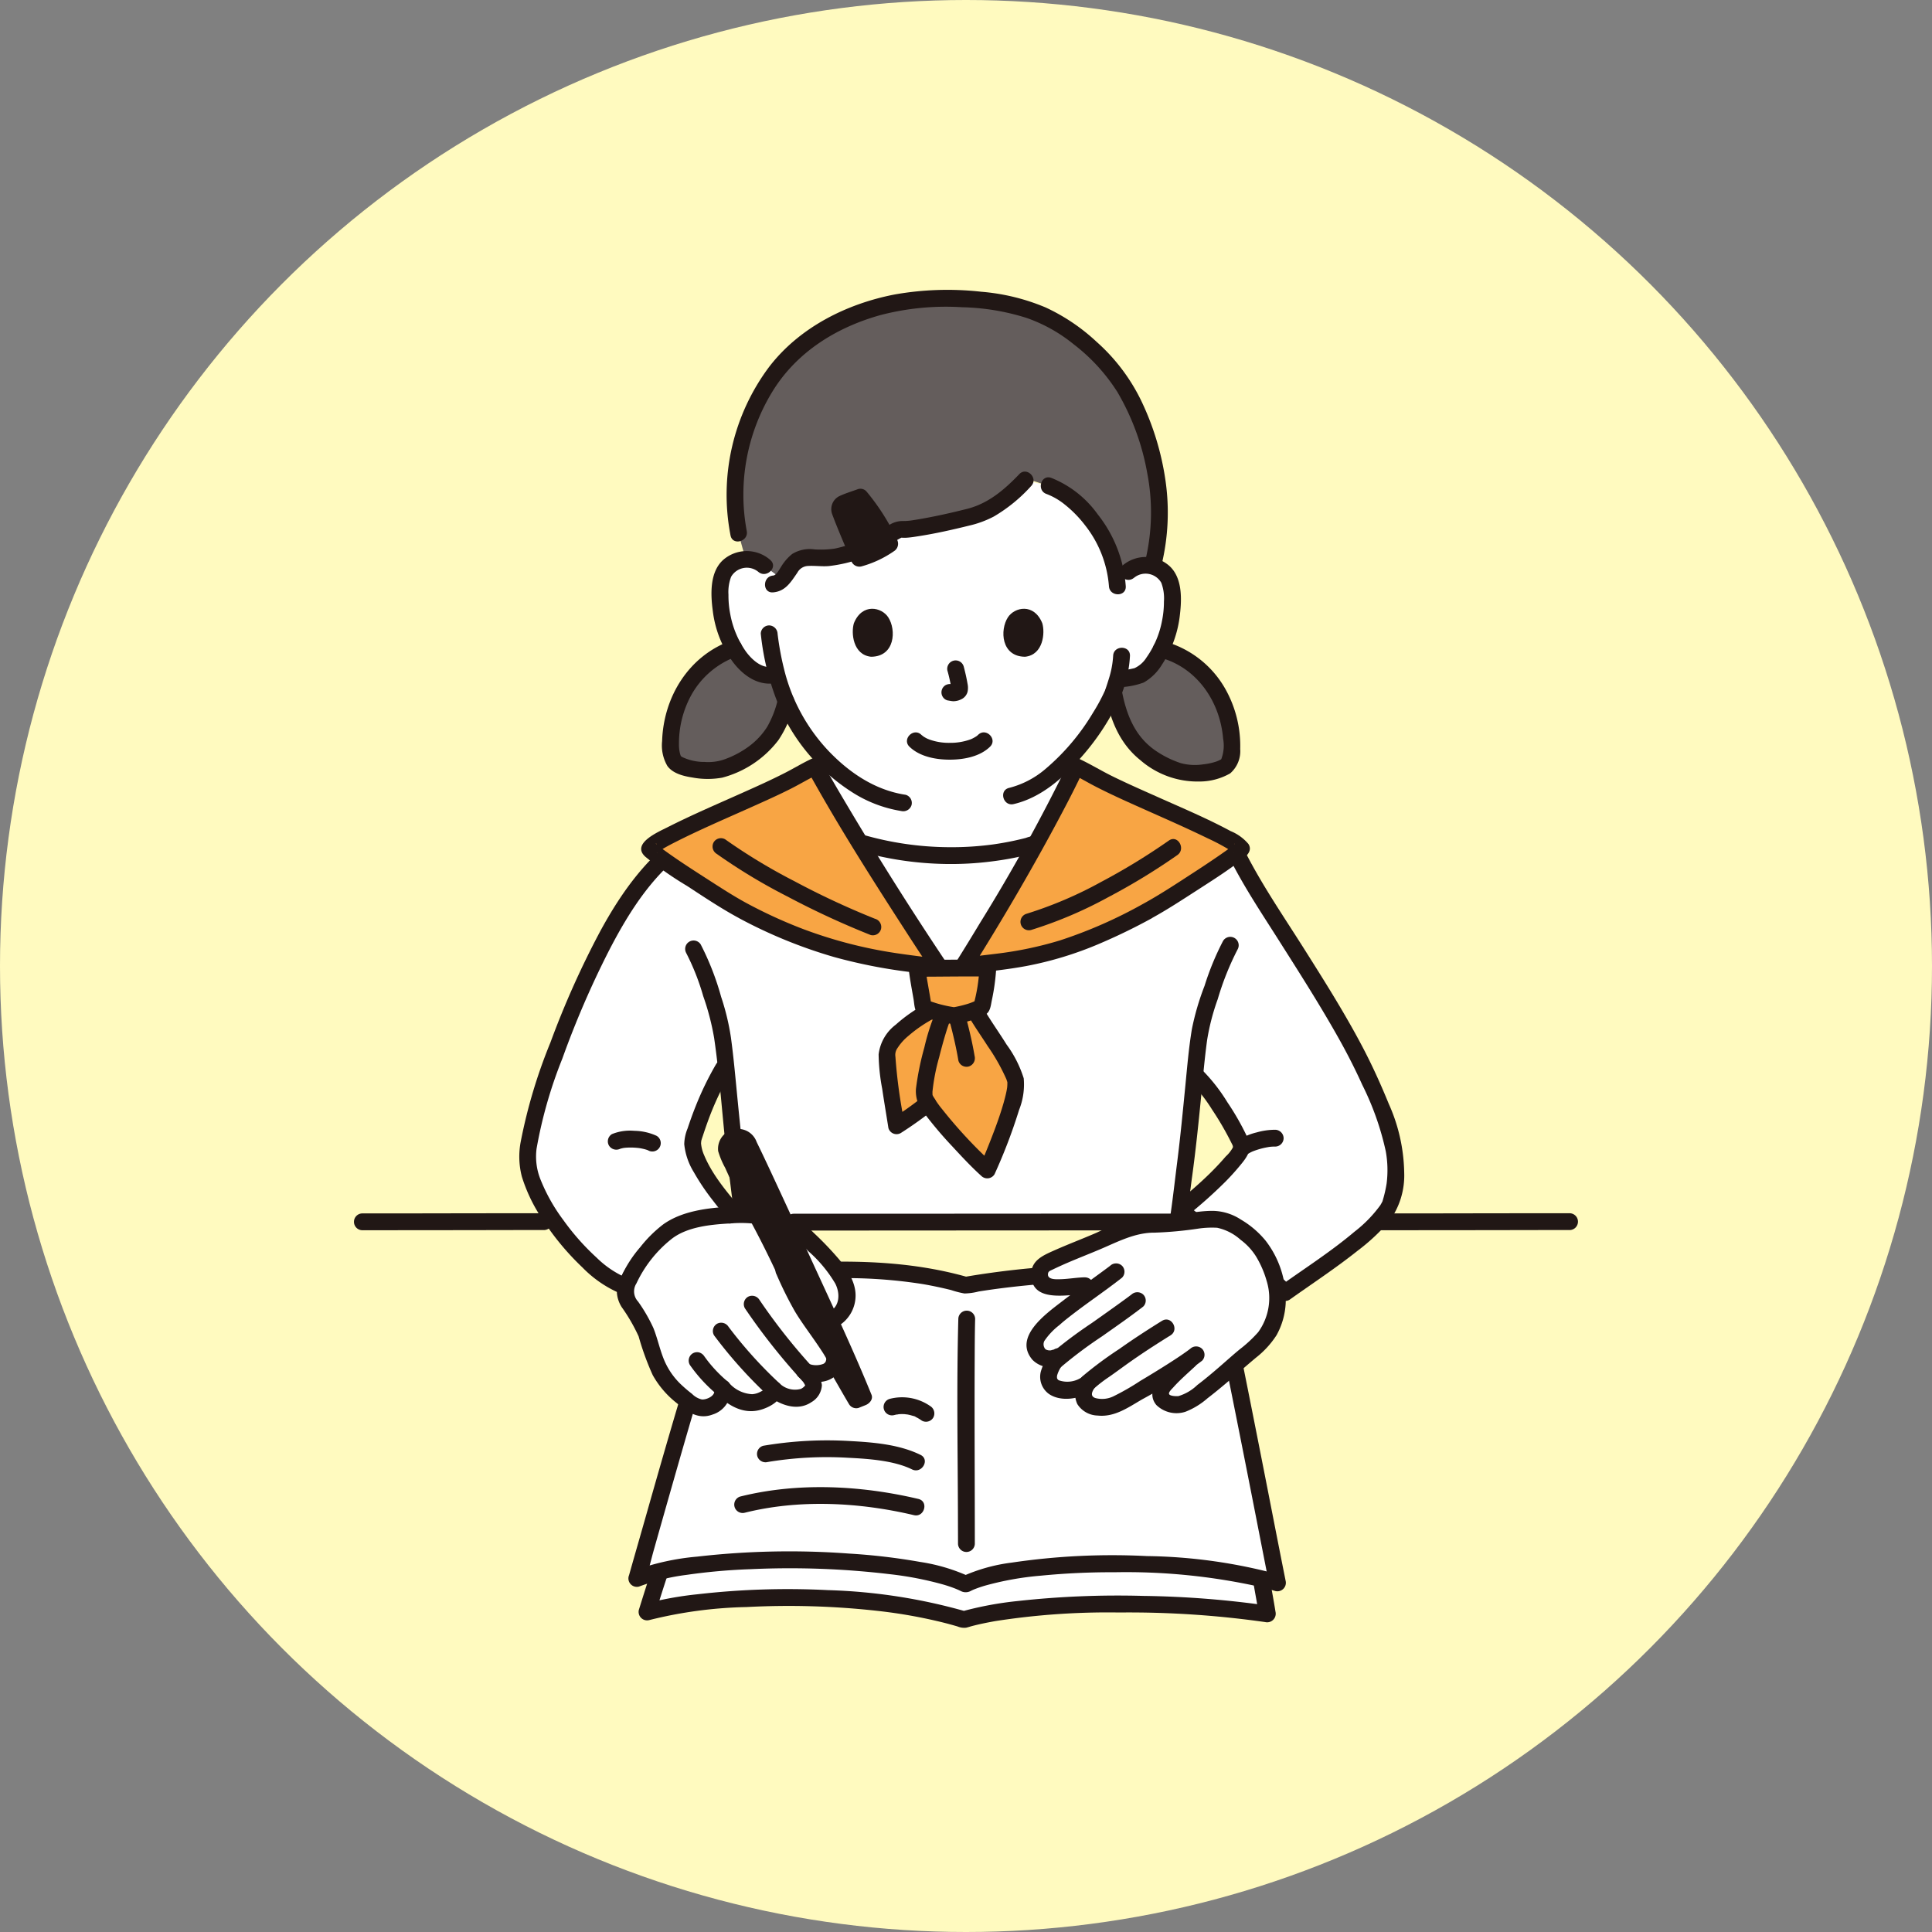 <svg xmlns="http://www.w3.org/2000/svg" width="270" height="270" viewBox="0 0 270 270">
  <rect x="0" y="0" width="270" height="270" fill="#808080" stroke="none"/>
  <g id="グループ_72774" data-name="グループ 72774" transform="translate(-255 -1235.5)">
    <g id="コンポーネント_94_2" data-name="コンポーネント 94 – 2" transform="translate(255 1235.5)">
      <circle id="楕円形_84" data-name="楕円形 84" cx="135" cy="135" r="135" fill="#fffabf"/>
    </g>
    <g id="_7219_color" data-name="7219_color" transform="translate(304.469 1276.026)">
      <path id="パス_44502" data-name="パス 44502" d="M52.589,143.6c2.846-5.186,6.464-10.35,11.624-13.511l23.493.793a44.72,44.72,0,0,0,24.538.206l28.388,1.834c3.4,6.659,13.682,21,17.969,30.458,2.719,6,5.311,11.58,3.315,17.855-1.145,3.6-12.013,10.577-14.755,12.536-2.873-3.134-10.577-8.187-14.625-11.491a48.2,48.2,0,0,0,8.26-8.091,1.335,1.335,0,0,0,.13-1.354c-1.27-2.79-4.275-7.575-6.3-9.423l-.1-.089c-.411,4.124-.871,9.24-1.525,13.977-.338,2.45-.63,4.784-.881,6.606h-.764c-11.23,0-48.662.025-59.369.025h-.474c-.251-1.826-.544-4.169-.881-6.63-.732-5.305-1.221-11.086-1.671-15.417l-.323.549a45.121,45.121,0,0,0-4.2,9.728c-.914,2.873,4.6,9.268,6.2,11.164a16.266,16.266,0,0,0-9.01,1.7c-1.645.789-6.5,6.669-6.529,7.965-5.272-1.661-13.729-12.222-13.841-17.824-.1-5.043,5.706-21.123,11.009-30.98Q52.429,143.888,52.589,143.6Z" transform="translate(-17.016 -53.654)" fill="#fff"/>
      <path id="パス_44503" data-name="パス 44503" d="M128.65,144.632c-2.563-3.94-5.576-8.7-8.335-13.2a44.7,44.7,0,0,0,24.54.2c-3.447,6.189-7.338,12.7-10.072,17.05l-3.33.2C130.617,147.641,129.668,146.2,128.65,144.632Z" transform="translate(-49.618 -54.211)" fill="#fff"/>
      <path id="パス_44504" data-name="パス 44504" d="M75.151,248.943c-3.607,11.918-7.6,26.5-7.886,27.249a21.321,21.321,0,0,1,3.24-.991l-.062.164c-.435,1.306-1.262,3.917-1.759,5.509,8.114-2.331,29.92-3.376,44.284,1.064,9.271-2.742,29.641-2.742,42.412-.787-.164-1.052-.551-3.156-.758-4.37l-.081-.582c.794.19,1.552.4,2.269.616-1.008-5.029-7.838-40.23-8.674-42.842-6.031-.832-21.516-1.121-34.932,1.241a56.857,56.857,0,0,0-12.417-2.06,150.078,150.078,0,0,0-20.478.841C79.29,235.756,77.288,241.881,75.151,248.943Z" transform="translate(-27.74 -96.122)" fill="#fff"/>
      <path id="パス_44505" data-name="パス 44505" d="M76.192,93.33a13.094,13.094,0,0,1,7.971-8.044A8.99,8.99,0,0,0,86.3,87.9a3.909,3.909,0,0,0,3.823.971,29.691,29.691,0,0,0,1.3,3.809c-.118.421-.239.848-.356,1.276-1.169,4.231-4.536,6.881-8.52,8.162-1.351.435-4.977.247-6.446-.782-1.422-1-.682-5.547-.112-7.38Q76.082,93.638,76.192,93.33Z" transform="translate(-31.045 -35.178)" fill="#645d5c"/>
      <path id="パス_44506" data-name="パス 44506" d="M187.307,85.445A13.029,13.029,0,0,1,196.48,94.4c.57,1.833,1.31,6.381-.118,7.38-1.469,1.028-5.089,1.216-6.44.782-3.984-1.281-7.351-3.931-8.526-8.162a30.451,30.451,0,0,1-.748-3.033c.118-.353.336-.971.55-1.72,1.1-.2,2.7-.146,3.579-.849a9.627,9.627,0,0,0,2.49-3.268" transform="translate(-74.5 -35.244)" fill="#645d5c"/>
      <path id="パス_44507" data-name="パス 44507" d="M111.967,52.214a.9.9,0,0,1,.553-.106c1.032.294,9.443-1.658,10.459-2a17.4,17.4,0,0,0,6.719-4.832l3.323.786c3.383,1.1,8.862,6.513,9.529,13.408l1.543-1.394a3.789,3.789,0,0,1,3.031-.887A3.576,3.576,0,0,1,149.7,58.9a5.065,5.065,0,0,1,.529,2.034,15.155,15.155,0,0,1-1.545,8.032,9.627,9.627,0,0,1-2.49,3.268c-.881.705-2.474.652-3.58.849-.214.749-.434,1.369-.549,1.721a33.89,33.89,0,0,1-5.611,8.642l.347,1.822c-1.423,3.044-3.447,6.875-5.654,10.838a44.692,44.692,0,0,1-24.537-.2c-2.458-4.006-4.714-7.805-6.272-10.635,0,0,.324-.726.749-1.681q-.545-.588-1.069-1.217a25.965,25.965,0,0,1-5.022-9.989l-.283.071a4.013,4.013,0,0,1-3.543-1.054,9.631,9.631,0,0,1-2.487-3.268,15.151,15.151,0,0,1-1.547-8.03,5.046,5.046,0,0,1,.529-2.034,3.576,3.576,0,0,1,2.571-1.71,3.788,3.788,0,0,1,3.03.885l2.714,1.639c.677-.846,1.183-2.057,2.167-2.544a4.8,4.8,0,0,1,2.366-.214C106.289,56.4,110.343,52.91,111.967,52.214Z" transform="translate(-35.912 -18.677)" fill="#fff"/>
      <path id="パス_44508" data-name="パス 44508" d="M110.043,3.388A28.647,28.647,0,0,0,98.616,9.707c-6.47,6.268-9.225,16.4-7.486,25.119,0,0,.47,2.023,1.022,3.622a3.378,3.378,0,0,1,2.57.951l2.51,1.875c.787-.838,1.293-2.248,2.371-2.78a4.8,4.8,0,0,1,2.366-.214c6.621.323,10.978-4.305,12.01-4.01s9.443-1.658,10.459-2a17.443,17.443,0,0,0,6.735-4.848l.2-.208,3.109,1.011c3.383,1.1,8.862,6.513,9.529,13.408.778-.705,1.543-1.394,1.543-1.394a3.789,3.789,0,0,1,3.031-.887,3.364,3.364,0,0,1,.4.083,31.184,31.184,0,0,0,.964-8.908c-.518-7.37-3.443-15.626-8.128-20.2-6.077-5.935-11.075-8.306-22.446-8.306a32.591,32.591,0,0,0-9.327,1.371Z" transform="translate(-37.372 -0.838)" fill="#645d5c"/>
      <path id="パス_44509" data-name="パス 44509" d="M133.474,170.915c-1.36.576-6.388,3.584-6.679,6.081-.181,1.558.846,7.326,1.313,10.3a52.981,52.981,0,0,0,8.226-6.487" transform="translate(-52.282 -70.492)" fill="#f8a544"/>
      <path id="パス_44510" data-name="パス 44510" d="M138.126,172.7c-.7,1.535-2.835,9.51-2.51,10.992.38,1.729,7.044,8.68,8.8,10.262.705-1.587,4.557-10.583,3.919-12.669-.72-2.35-4.529-7.7-5.406-9.215" transform="translate(-55.915 -70.969)" fill="#f8a544"/>
      <path id="パス_44511" data-name="パス 44511" d="M133.912,161.314c.164,1.487.684,4.03.888,5.486a18.224,18.224,0,0,0,4.318,1.128,12.408,12.408,0,0,0,3.828-1.194,33.054,33.054,0,0,0,.858-5.421C143.487,161.232,134.709,161.314,133.912,161.314Z" transform="translate(-55.226 -66.518)" fill="#f8a544"/>
      <path id="パス_44512" data-name="パス 44512" d="M130.814,182.73a46.825,46.825,0,0,1-4.123,2.919l1.726.705a71.054,71.054,0,0,1-1.287-9.336,1.629,1.629,0,0,1,.294-1.22,7.256,7.256,0,0,1,1.492-1.672,18.959,18.959,0,0,1,3.794-2.563c1.341-.7.155-2.729-1.186-2.03a21.234,21.234,0,0,0-4.343,3,6.109,6.109,0,0,0-2.4,4.157,27.663,27.663,0,0,0,.5,4.815c.269,1.829.582,3.651.868,5.477a1.183,1.183,0,0,0,1.726.7,52.356,52.356,0,0,0,4.6-3.286,1.182,1.182,0,0,0,0-1.662,1.2,1.2,0,0,0-1.662,0Z" transform="translate(-51.461 -69.863)" fill="#211715"/>
      <path id="パス_44513" data-name="パス 44513" d="M136.3,171.293a30.6,30.6,0,0,0-1.483,4.714,39.221,39.221,0,0,0-1.175,5.781,4.637,4.637,0,0,0,1.175,3.439,55.289,55.289,0,0,0,3.931,4.639c1.3,1.406,2.612,2.82,4.03,4.1a1.186,1.186,0,0,0,1.846-.238,75.267,75.267,0,0,0,3.432-8.99,9.585,9.585,0,0,0,.646-4.416,16.082,16.082,0,0,0-2.4-4.725c-1.03-1.661-2.179-3.254-3.168-4.94a1.176,1.176,0,0,0-2.03,1.186c.8,1.357,1.713,2.647,2.56,3.975a27.59,27.59,0,0,1,2.616,4.631c.048.13.085.263.13.393.062.173,0-.245.006.028a6.149,6.149,0,0,1-.04.838c.029-.223-.046.244-.053.284q-.043.228-.095.455c-.09.407-.2.81-.308,1.21-.487,1.726-1.107,3.415-1.757,5.084-.549,1.41-1.008,2.532-1.571,3.8l1.846-.238a65.8,65.8,0,0,1-7.133-7.662,13.848,13.848,0,0,1-1.142-1.6c-.068-.117-.129-.235-.191-.353-.113-.216-.016.154-.013-.042.006-.32-.019.161-.01-.021.007-.14,0-.282,0-.423a27.914,27.914,0,0,1,.937-4.824c.256-1.025.532-2.046.834-3.059.123-.411.25-.823.387-1.23.049-.145.1-.288.151-.431.023-.068.052-.135.076-.2.079-.22-.1.223-.011.023a1.212,1.212,0,0,0-.422-1.608,1.184,1.184,0,0,0-1.608.422Z" transform="translate(-55.105 -70.154)" fill="#211715"/>
      <path id="パス_44514" data-name="パス 44514" d="M141.425,172.086c.529,1.961,1.015,3.965,1.351,5.971a1.18,1.18,0,0,0,1.446.823,1.209,1.209,0,0,0,.823-1.445c-.336-2-.823-4.009-1.352-5.971a1.175,1.175,0,1,0-2.266.625Z" transform="translate(-58.308 -70.362)" fill="#211715"/>
      <path id="パス_44515" data-name="パス 44515" d="M131.912,160.49c.166,1.451.442,2.886.692,4.324.137.792.092,1.845.919,2.236a12.606,12.606,0,0,0,2.31.767,7.67,7.67,0,0,0,2.773.421,14.354,14.354,0,0,0,2.273-.542,9.385,9.385,0,0,0,1.782-.744c.662-.388.734-1.252.871-1.939a30.172,30.172,0,0,0,.622-4.521,1.185,1.185,0,0,0-.863-1.133,6.576,6.576,0,0,0-1.3-.073c-.732-.007-1.463-.006-2.194-.005-1.72,0-3.44.015-5.16.026-.516,0-1.034.009-1.551.01a1.176,1.176,0,0,0,0,2.35c2.852,0,5.7-.052,8.554-.034.294,0,.593,0,.89.011.092,0,.183.007.274.008.262,0-.016,0-.139-.028l-.863-1.133a23.289,23.289,0,0,1-.816,5.108l.54-.7a7.769,7.769,0,0,1-1.4.574,16.815,16.815,0,0,1-2.149.5h.622a17.771,17.771,0,0,1-4.318-1.129l.823.823c-.127-.889-.294-1.772-.446-2.657-.082-.47-.164-.94-.24-1.41s-.117-.747-.16-1.109a1.21,1.21,0,0,0-1.175-1.175A1.182,1.182,0,0,0,131.912,160.49Z" transform="translate(-54.401 -65.694)" fill="#211715"/>
      <path id="パス_44516" data-name="パス 44516" d="M62.819,128.227c-5.423,3.363-9.194,8.687-12.194,14.206a124.4,124.4,0,0,0-6.955,15.54,73.317,73.317,0,0,0-4.133,13.768,11.064,11.064,0,0,0,.145,5,22.708,22.708,0,0,0,3,6.132,36.708,36.708,0,0,0,5.459,6.539,16.314,16.314,0,0,0,5.852,3.863,1.189,1.189,0,0,0,1.488-1.133c-.028.428-.039.108.02.009.031-.051.13-.294.009-.033a7.133,7.133,0,0,1,.367-.676c.324-.539.688-1.053,1.063-1.557a31.694,31.694,0,0,1,2.856-3.322c.235-.235.474-.47.721-.695.093-.085.189-.167.284-.25.033-.029.28-.225.113-.1a8.238,8.238,0,0,1,2.273-1.058,14.568,14.568,0,0,1,6.657-.811c1.116.14,1.407-1.326.831-2.006-2.045-2.417-4.289-4.965-5.523-7.913a5.158,5.158,0,0,1-.434-1.663c0-.059.056-.494.006-.242a6.335,6.335,0,0,1,.217-.715q.321-.989.673-1.97a41.619,41.619,0,0,1,3.245-6.966,1.176,1.176,0,0,0-2.03-1.186,43.4,43.4,0,0,0-2.859,5.883c-.411,1.025-.782,2.064-1.13,3.111a6.142,6.142,0,0,0-.47,2.2A9.2,9.2,0,0,0,63.71,176.1a31.611,31.611,0,0,0,2.644,3.933c.854,1.116,1.748,2.2,2.655,3.268l.831-2.006a16.256,16.256,0,0,0-7.538.987,10.314,10.314,0,0,0-2.579,1.2,13.257,13.257,0,0,0-1.594,1.41,35.63,35.63,0,0,0-3.319,3.927,6.924,6.924,0,0,0-1.684,3.313L54.614,191a13.712,13.712,0,0,1-4.483-2.952,33.46,33.46,0,0,1-4.661-5.262,24.819,24.819,0,0,1-3.187-5.663,8.584,8.584,0,0,1-.552-4.3,62.838,62.838,0,0,1,3.6-12.59,129.327,129.327,0,0,1,6.427-14.916c2.962-5.768,6.621-11.572,12.249-15.062,1.283-.8.1-2.83-1.186-2.03Z" transform="translate(-16.215 -52.811)" fill="#211715"/>
      <path id="パス_44517" data-name="パス 44517" d="M197.033,165.393a21.349,21.349,0,0,1,3.13,3.937,42.18,42.18,0,0,1,2.7,4.642c.117.239.278.475.211.685a4.828,4.828,0,0,1-1,1.255c-.722.847-1.49,1.655-2.285,2.434-1.538,1.505-3.183,2.894-4.852,4.252a1.175,1.175,0,0,0,0,1.662c2.527,2.057,5.2,3.927,7.815,5.862a47.737,47.737,0,0,1,6.81,5.629,1.183,1.183,0,0,0,1.424.184c3.184-2.268,6.448-4.407,9.508-6.843a28.567,28.567,0,0,0,4.44-4.137,10.773,10.773,0,0,0,2.092-6.778,24.363,24.363,0,0,0-2.165-9.648c-1.093-2.678-2.292-5.328-3.637-7.889-2.51-4.776-5.4-9.349-8.28-13.906-2.756-4.357-5.712-8.661-8.066-13.256-.69-1.347-2.718-.159-2.03,1.186,1.979,3.863,4.418,7.5,6.739,11.164,2.83,4.466,5.678,8.923,8.265,13.534,1.2,2.133,2.306,4.3,3.314,6.531a39.5,39.5,0,0,1,3.284,9.284,14.814,14.814,0,0,1,.118,4.508,18,18,0,0,1-.552,2.389c-.074.268.027-.015-.052.142s-.176.334-.278.5a18.165,18.165,0,0,1-3.615,3.706c-3.245,2.741-6.816,5.029-10.269,7.489l1.424.183a49.166,49.166,0,0,0-6.934-5.734c-2.57-1.908-5.207-3.737-7.691-5.758v1.662A65.616,65.616,0,0,0,202,179.467a33.861,33.861,0,0,0,2.4-2.688c.849-1.068,1.379-2.046.784-3.389a35.918,35.918,0,0,0-2.867-5.064,24.485,24.485,0,0,0-3.618-4.6c-1.107-1.028-2.773.63-1.662,1.662Z" transform="translate(-80.255 -54.809)" fill="#211715"/>
      <path id="パス_44518" data-name="パス 44518" d="M147.625,232.031a86.147,86.147,0,0,0-10.912-.642,150.122,150.122,0,0,0-15.353.646c-3.114.294-6.214.7-9.293,1.234h.625c-8.3-2.364-16.818-2.414-25.362-1.906q-2.938.176-5.865.445c-.764.071-2.075-.024-2.692.452a2.187,2.187,0,0,0-.568.839,40.59,40.59,0,0,0-1.666,4.252c-1.591,4.554-2.972,9.184-4.345,13.808-1.488,5.01-2.928,10.035-4.354,15.063-.814,2.87-1.645,5.736-2.454,8.609-.022.081-.049.161-.078.239a1.181,1.181,0,0,0,1.445,1.445,29.249,29.249,0,0,1,6.64-1.635,82.561,82.561,0,0,1,8.9-.793,118,118,0,0,1,19.493.695,46.97,46.97,0,0,1,7.515,1.457c.478.14.951.294,1.417.47a10.549,10.549,0,0,1,1.046.453,1.483,1.483,0,0,0,1.4-.064l.266-.124c.059-.028.123-.055.185-.082-.108.046-.089.037.009,0q.695-.273,1.41-.486a41.987,41.987,0,0,1,7.874-1.415,101.52,101.52,0,0,1,10.319-.478A85.942,85.942,0,0,1,153.6,276.57q1.042.257,2.068.568a1.188,1.188,0,0,0,1.445-1.445c-1.062-5.3-2.085-10.606-3.131-15.908-1.393-7.062-2.782-14.126-4.252-21.173-.4-1.909-.705-3.9-1.293-5.758-.453-1.437-2.723-.823-2.266.625.494,1.564.758,3.225,1.1,4.827.656,3.114,1.286,6.236,1.913,9.357q2.174,10.822,4.286,21.656c.458,2.334.912,4.669,1.379,7l1.445-1.445a73.859,73.859,0,0,0-18.568-2.621,95.71,95.71,0,0,0-18.9.915,23.948,23.948,0,0,0-7.021,1.986H113a25.686,25.686,0,0,0-6.972-2.084,86.567,86.567,0,0,0-9.914-1.166,113,113,0,0,0-21.24.426,34.333,34.333,0,0,0-8.742,1.922l1.445,1.445c.514-1.358.826-2.82,1.221-4.217q1.3-4.6,2.611-9.2c2.08-7.269,4.164-14.545,6.527-21.727.482-1.469.977-2.929,1.52-4.374.1-.27.2-.539.311-.806q.073-.182.147-.364c.023-.059.047-.115.071-.172.047-.114-.118.263-.008.02a11.879,11.879,0,0,1,.524-1.081l-1.015.582c4.353-.47,8.731-.754,13.107-.881a68.907,68.907,0,0,1,13.858.772q1.97.344,3.912.826a12.99,12.99,0,0,0,1.863.479,8.471,8.471,0,0,0,1.986-.276c2.458-.393,4.931-.689,7.409-.919,4.686-.434,9.4-.636,14.1-.63,2.193,0,4.387.052,6.577.168.9.048,1.809.108,2.712.186q.566.049,1.131.109c.173.019.345.038.517.059.092.011.525.066.343.042a1.215,1.215,0,0,0,1.446-.823A1.183,1.183,0,0,0,147.625,232.031Z" transform="translate(-26.917 -95.315)" fill="#211715"/>
      <path id="パス_44519" data-name="パス 44519" d="M143.642,243.887c-.248,9.14-.082,18.3-.055,27.445,0,1.341.011,2.682.011,4.023a1.176,1.176,0,0,0,2.35,0c0-8.551-.059-17.1-.02-25.652.009-1.939.012-3.878.064-5.817a1.176,1.176,0,0,0-2.35,0Z" transform="translate(-59.183 -100.118)" fill="#211715"/>
      <path id="パス_44520" data-name="パス 44520" d="M83.42,133.542c-2.847-1.522-13.409-8.381-13.162-8.743.881-1.286,10.085-5.149,16.511-8.087,3.526-1.612,6-3.088,6.625-3.378,4,7.278,12.621,20.945,17.409,28.083C105.184,140.6,95.847,140.183,83.42,133.542Z" transform="translate(-28.973 -46.746)" fill="#fff"/>
      <path id="パス_44521" data-name="パス 44521" d="M170.633,133.542c2.833-1.545,13.409-8.381,13.162-8.743-.881-1.286-10.085-5.149-16.511-8.087-3.526-1.612-6-3.088-6.625-3.378-3.646,7.8-11.24,20.759-15.725,27.887C152.448,140.273,158.459,140.183,170.633,133.542Z" transform="translate(-59.771 -46.746)" fill="#fff"/>
      <path id="パス_44522" data-name="パス 44522" d="M83.42,133.542c-2.847-1.522-13.409-8.381-13.162-8.743.881-1.286,10.085-5.149,16.511-8.087,3.526-1.612,6-3.088,6.625-3.378,4,7.278,12.621,20.945,17.409,28.083C105.184,140.6,95.847,140.183,83.42,133.542Z" transform="translate(-28.973 -46.746)" fill="#f8a544"/>
      <path id="パス_44523" data-name="パス 44523" d="M170.633,133.542c2.833-1.545,13.409-8.381,13.162-8.743-.881-1.286-10.085-5.149-16.511-8.087-3.526-1.612-6-3.088-6.625-3.378-3.646,7.8-11.24,20.759-15.725,27.887C152.448,140.273,158.459,140.183,170.633,133.542Z" transform="translate(-59.771 -46.746)" fill="#f8a544"/>
      <path id="パス_44524" data-name="パス 44524" d="M83.209,131.709c-2.034-1.094-3.979-2.373-5.92-3.621-2.089-1.346-4.19-2.7-6.186-4.178l-.226-.17c-.069-.052.153.125-.026-.021-.118-.1-.235-.2-.349-.294a1.3,1.3,0,0,0-.1-.1c-.14-.089.069-.051.013.03.073-.106.093.163.064.079.022.063-.176,1.293-.112,1.273s.1-.128.16-.154c.157-.064-.19.125.047-.038.079-.055.157-.11.235-.163.206-.137.419-.264.633-.389.555-.324,1.125-.621,1.7-.911,3.214-1.629,6.531-3.056,9.819-4.524,2.1-.94,4.2-1.864,6.256-2.9,1.334-.674,2.621-1.458,3.97-2.1l-1.608-.421c4.242,7.7,8.99,15.145,13.76,22.527q1.8,2.792,3.648,5.556l1.331-1.726c-2.725-.391-5.412-.663-8.118-1.145a63.134,63.134,0,0,1-11.331-3.11,66.6,66.6,0,0,1-7.656-3.5c-1.335-.71-2.527,1.318-1.186,2.03a67.636,67.636,0,0,0,13.237,5.406,72.956,72.956,0,0,0,10.3,2.057c1.395.187,2.926.363,4.129.535.91.13,1.962-.779,1.327-1.726q-7.388-11.027-14.166-22.462c-1.106-1.861-2.2-3.732-3.242-5.628A1.2,1.2,0,0,0,92,111.5c-1.206.574-2.357,1.276-3.547,1.885-1.953,1-3.954,1.9-5.955,2.792-3.526,1.58-7.093,3.1-10.543,4.849-1.293.653-5.107,2.285-3.055,4.113a48.3,48.3,0,0,0,5.8,4.061c2.4,1.567,4.8,3.177,7.325,4.533C83.354,134.454,84.543,132.425,83.209,131.709Z" transform="translate(-28.169 -45.926)" fill="#211715"/>
      <path id="パス_44525" data-name="パス 44525" d="M170.408,133.736c2.174-1.192,4.257-2.561,6.337-3.9,2.166-1.4,4.37-2.79,6.4-4.382.65-.509,1.365-1.213.815-2.1a6.456,6.456,0,0,0-2.5-1.811c-3.258-1.757-6.693-3.2-10.07-4.71-2.191-.978-4.393-1.939-6.542-3-1.487-.739-2.915-1.609-4.413-2.322a1.193,1.193,0,0,0-1.608.422,249.06,249.06,0,0,1-12.376,22.431q-1.649,2.743-3.349,5.456a1.182,1.182,0,0,0,1.015,1.768c2.941-.37,5.9-.646,8.814-1.189a49.389,49.389,0,0,0,10.028-3.043,81.636,81.636,0,0,0,7.453-3.608c1.329-.723.144-2.753-1.186-2.03a64.789,64.789,0,0,1-11.627,5.109,51.415,51.415,0,0,1-8.694,1.835c-1.594.2-3.192.376-4.787.576l1.015,1.768c4.524-7.2,8.833-14.565,12.81-22.085,1.012-1.913,2-3.842,2.916-5.8l-1.608.421c1.1.525,2.157,1.166,3.243,1.728,1.851.957,3.745,1.822,5.646,2.674,3.383,1.518,6.791,2.99,10.125,4.613a29.669,29.669,0,0,1,3.319,1.784c.095.062.187.127.28.191.192.132-.016,0,.019.015s.109.134.148.135c.022,0,.038.059.059.063-.012,0-.118-1.351-.142-1.275.071-.219.206-.214.006-.049-.114.094-.225.191-.339.284-.163.134.164-.123-.021.016l-.223.167q-.277.206-.56.407c-.458.327-.921.646-1.386.965q-1.67,1.14-3.369,2.236c-2.24,1.455-4.486,2.938-6.83,4.224C167.893,132.434,169.079,134.464,170.408,133.736Z" transform="translate(-58.953 -45.925)" fill="#211715"/>
      <path id="パス_44526" data-name="パス 44526" d="M159.966,143.315a58.642,58.642,0,0,0,10.791-4.579,89.944,89.944,0,0,0,9.685-5.9c1.229-.863.056-2.9-1.186-2.03a89.769,89.769,0,0,1-9.467,5.784,56.049,56.049,0,0,1-10.446,4.456,1.176,1.176,0,0,0,.625,2.266Z" transform="translate(-65.374 -53.864)" fill="#211715"/>
      <path id="パス_44527" data-name="パス 44527" d="M108,141.661a112.338,112.338,0,0,1-11.3-5.268,79.428,79.428,0,0,1-9.658-5.843,1.184,1.184,0,0,0-1.608.421,1.2,1.2,0,0,0,.422,1.608,79.915,79.915,0,0,0,9.872,5.955,117.52,117.52,0,0,0,11.649,5.392,1.183,1.183,0,0,0,1.445-.823,1.2,1.2,0,0,0-.823-1.446Z" transform="translate(-35.17 -53.781)" fill="#211715"/>
      <path id="パス_44528" data-name="パス 44528" d="M201.168,154.384a38.387,38.387,0,0,0-2.6,6.3,36.394,36.394,0,0,0-1.774,6.066c-.432,2.608-.652,5.254-.909,7.883-.348,3.551-.689,7.1-1.136,10.644-.45,3.562-.829,7.169-1.474,10.7-.27,1.479,1.994,2.115,2.266.625.564-3.088.871-6.229,1.3-9.339.486-3.561.859-7.135,1.21-10.712.273-2.775.5-5.562.881-8.323a31.41,31.41,0,0,1,1.475-5.674,39.386,39.386,0,0,1,2.793-6.985,1.176,1.176,0,0,0-2.029-1.186Z" transform="translate(-79.698 -63.439)" fill="#211715"/>
      <path id="パス_44529" data-name="パス 44529" d="M78.9,156.458a32.839,32.839,0,0,1,2.382,6.037,35.242,35.242,0,0,1,1.528,5.876c.889,6.07,1.192,12.222,2,18.306.454,3.426.8,6.891,1.424,10.292.271,1.486,2.537.857,2.266-.625-.556-3.046-.86-6.144-1.278-9.211-.463-3.4-.809-6.8-1.144-10.215-.283-2.879-.534-5.768-.924-8.638a33.509,33.509,0,0,0-1.37-5.688,38.163,38.163,0,0,0-2.852-7.321,1.176,1.176,0,0,0-2.03,1.186Z" transform="translate(-32.473 -63.805)" fill="#211715"/>
      <path id="パス_44530" data-name="パス 44530" d="M149.416,38.4a31.232,31.232,0,0,0,.539-11.8,38.426,38.426,0,0,0-3.388-11.126,26.427,26.427,0,0,0-6.253-8.246,27.107,27.107,0,0,0-7.11-4.789,29.278,29.278,0,0,0-9-2.194,42.256,42.256,0,0,0-12.1.384c-6.721,1.3-13.3,4.607-17.523,10.1A29.822,29.822,0,0,0,89.172,34.3c.29,1.483,2.555.856,2.266-.625a27.6,27.6,0,0,1,3.77-19.77c3.408-5.365,8.879-8.715,14.925-10.4a36.2,36.2,0,0,1,11.382-1.095,32.191,32.191,0,0,1,9.049,1.5,21.838,21.838,0,0,1,6.592,3.7,25.825,25.825,0,0,1,6.082,6.651A34.2,34.2,0,0,1,147.41,25.6a28.938,28.938,0,0,1-.261,12.178c-.346,1.469,1.92,2.1,2.266.625Z" transform="translate(-36.549 0)" fill="#211715"/>
      <path id="パス_44531" data-name="パス 44531" d="M243.579,221.967q11.083,0,22.166-.024,2.083,0,4.167,0a1.176,1.176,0,0,0,0-2.35q-10.063,0-20.126.024-3.1,0-6.207,0A1.176,1.176,0,0,0,243.579,221.967Z" transform="translate(-99.985 -90.566)" fill="#211715"/>
      <path id="パス_44532" data-name="パス 44532" d="M1.135,221.967q10.7,0,21.4-.024,2.029,0,4.057,0a1.176,1.176,0,0,0,0-2.35q-9.682,0-19.365.024-3.048,0-6.1,0a1.176,1.176,0,0,0,0,2.35Z" transform="translate(0 -90.566)" fill="#211715"/>
      <path id="パス_44533" data-name="パス 44533" d="M103.728,222.043q9.739,0,19.479-.008l23.55-.013q4.949,0,9.9,0a1.176,1.176,0,0,0,0-2.35q-9.926,0-19.852.008l-23.445.013q-4.815,0-9.629,0a1.176,1.176,0,0,0,0,2.35Z" transform="translate(-42.31 -90.598)" fill="#211715"/>
      <path id="パス_44534" data-name="パス 44534" d="M62.148,202.462c-.4.176-.128.053-.022.019.082-.026.165-.048.248-.068.1-.023.2-.041.3-.059s.252-.012-.107.013c.051,0,.1-.012.153-.017a8.956,8.956,0,0,1,1.358-.025c.227.012.453.034.679.059.209.022-.227-.036-.081-.011l.162.025q.159.025.316.059c.2.042.4.09.6.152.085.026.167.059.251.087.186.068-.091-.049-.122-.052a.474.474,0,0,1,.124.059,1.175,1.175,0,0,0,1.186-2.03,7.761,7.761,0,0,0-3.114-.7,6.716,6.716,0,0,0-3.118.457,1.179,1.179,0,0,0-.422,1.608,1.21,1.21,0,0,0,1.608.422Z" transform="translate(-24.902 -82.466)" fill="#211715"/>
      <path id="パス_44535" data-name="パス 44535" d="M211.143,203.2a4.848,4.848,0,0,1,.467-.277q.122-.065.248-.122l.144-.065c.132-.062-.241.1-.1.043a11.281,11.281,0,0,1,1.208-.4c.392-.105.789-.183,1.189-.249.163-.027-.1.011-.13.016.047-.01.1-.012.148-.018q.129-.014.257-.024c.172-.012.344-.018.516-.015a1.186,1.186,0,0,0,1.175-1.175,1.2,1.2,0,0,0-1.175-1.175,9.5,9.5,0,0,0-2.606.373,8.421,8.421,0,0,0-2.527,1.061,1.175,1.175,0,0,0,1.186,2.03Z" transform="translate(-86.346 -82.379)" fill="#211715"/>
      <path id="パス_44536" data-name="パス 44536" d="M153.66,305.991c.25,1.457.529,2.91.758,4.371l1.446-1.445a134.828,134.828,0,0,0-17.635-1.391,127.892,127.892,0,0,0-17.591.72,48,48,0,0,0-7.806,1.458h.625a78.394,78.394,0,0,0-19.278-2.984,110.269,110.269,0,0,0-18.228.574,47.758,47.758,0,0,0-7.4,1.346l1.446,1.446c.575-1.84,1.151-3.68,1.759-5.509.478-1.439-1.791-2.057-2.266-.625-.608,1.829-1.184,3.668-1.759,5.508a1.185,1.185,0,0,0,1.445,1.446,60.787,60.787,0,0,1,13.579-1.822,112.232,112.232,0,0,1,18.555.56,69.753,69.753,0,0,1,9,1.618q.983.249,1.955.535a2.358,2.358,0,0,0,1.2.172c.275-.059.549-.157.823-.229,1.076-.281,2.169-.5,3.265-.695a102.036,102.036,0,0,1,17.295-1.2,135.039,135.039,0,0,1,20.405,1.338,1.2,1.2,0,0,0,1.445-1.445c-.23-1.461-.508-2.913-.757-4.371a1.185,1.185,0,0,0-1.446-.823,1.2,1.2,0,0,0-.823,1.446Z" transform="translate(-27.915 -125.022)" fill="#211715"/>
      <path id="パス_44537" data-name="パス 44537" d="M144.041,129.633a5.771,5.771,0,0,0-1.351.324q-.779.2-1.565.371-1.5.324-3.014.536a43.264,43.264,0,0,1-6.251.384,44.077,44.077,0,0,1-12.046-1.779,1.177,1.177,0,0,0-.625,2.267,46.623,46.623,0,0,0,12.4,1.859,44.942,44.942,0,0,0,6.409-.365c1.035-.133,2.067-.294,3.091-.5q.789-.157,1.571-.345.391-.094.779-.2a3.746,3.746,0,0,0,.6-.206,1.176,1.176,0,0,0,0-2.35Z" transform="translate(-48.814 -53.378)" fill="#211715"/>
      <path id="パス_44538" data-name="パス 44538" d="M183.176,66.429a2.529,2.529,0,0,1,3.811.691,6.2,6.2,0,0,1,.37,2.622,13.5,13.5,0,0,1-.281,2.762,13.057,13.057,0,0,1-2.149,5.048,3.9,3.9,0,0,1-1.684,1.5,14.757,14.757,0,0,1-2.545.387,1.183,1.183,0,0,0-.823,1.446,1.206,1.206,0,0,0,1.446.823,10.914,10.914,0,0,0,3.21-.646,7.143,7.143,0,0,0,2.564-2.527,15.767,15.767,0,0,0,2.5-7c.263-2.218.321-5.119-1.463-6.757a5,5,0,0,0-6.618-.019c-1.159.975.511,2.63,1.662,1.662Z" transform="translate(-74.164 -26.203)" fill="#211715"/>
      <path id="パス_44539" data-name="パス 44539" d="M169.767,86.243a12.924,12.924,0,0,1-.611,3.232c-.118.388-.244.774-.373,1.159-.039.118-.079.232-.118.348s-.126.3-.027.075a25.272,25.272,0,0,1-1.675,3.111,31.217,31.217,0,0,1-6.706,7.92,12.562,12.562,0,0,1-5.022,2.6c-1.473.341-.849,2.608.625,2.266,3.805-.881,6.965-3.662,9.448-6.553a33.945,33.945,0,0,0,5.288-8,16.843,16.843,0,0,0,1.522-6.159c.054-1.512-2.3-1.51-2.35,0Z" transform="translate(-63.673 -35.107)" fill="#211715"/>
      <path id="パス_44540" data-name="パス 44540" d="M93.247,63.348a5,5,0,0,0-6.618.019c-1.88,1.728-1.727,4.857-1.41,7.169a15.215,15.215,0,0,0,2.82,7.1c1.469,1.924,3.619,3.421,6.135,2.889,1.479-.313.853-2.579-.625-2.266-1.5.318-2.9-1.008-3.717-2.123a13.178,13.178,0,0,1-2.174-5.177A13.493,13.493,0,0,1,87.4,68.2a5.988,5.988,0,0,1,.368-2.494,2.528,2.528,0,0,1,3.811-.691c1.151.968,2.82-.687,1.662-1.662Z" transform="translate(-35.065 -25.618)" fill="#211715"/>
      <path id="パス_44541" data-name="パス 44541" d="M96.753,80.958A35.994,35.994,0,0,0,99.7,91.99a26.875,26.875,0,0,0,9.623,10.98,18,18,0,0,0,7.051,2.753,1.213,1.213,0,0,0,1.445-.823,1.184,1.184,0,0,0-.823-1.445c-4.272-.639-7.9-3.1-10.826-6.182a25.38,25.38,0,0,1-6.14-11.282,39.954,39.954,0,0,1-.93-5.032,1.212,1.212,0,0,0-1.175-1.175,1.182,1.182,0,0,0-1.175,1.175Z" transform="translate(-39.9 -32.909)" fill="#211715"/>
      <path id="パス_44542" data-name="パス 44542" d="M164.165,46.9a9.217,9.217,0,0,1,2.485,1.43,16.5,16.5,0,0,1,2.884,2.933,15.721,15.721,0,0,1,3.342,8.52c.093,1.5,2.444,1.513,2.35,0a18.222,18.222,0,0,0-3.913-10.033,14.64,14.64,0,0,0-6.522-5.116c-1.437-.483-2.057,1.786-.625,2.266Z" transform="translate(-67.368 -18.386)" fill="#211715"/>
      <path id="パス_44543" data-name="パス 44543" d="M186.181,85.754c5.25,1.323,8.533,6.132,8.968,11.366a5.326,5.326,0,0,1-.244,2.833c-.088.135,0,.033-.193.14a3.337,3.337,0,0,1-.614.259,8.7,8.7,0,0,1-1.718.359,7.544,7.544,0,0,1-3.159-.172,13.878,13.878,0,0,1-3.577-1.787c-2.9-2.023-4.061-5.137-4.682-8.5-.274-1.485-2.54-.856-2.266.625.659,3.572,1.975,6.917,4.877,9.241a12.178,12.178,0,0,0,8.226,2.994,8.652,8.652,0,0,0,4.339-1.138,4.11,4.11,0,0,0,1.4-3.413,16.2,16.2,0,0,0-2.042-8.32,14.043,14.043,0,0,0-8.7-6.751,1.176,1.176,0,0,0-.625,2.267Z" transform="translate(-73.686 -34.42)" fill="#211715"/>
      <path id="パス_44544" data-name="パス 44544" d="M83.025,83.3c-5.988,2.089-9.551,7.878-9.745,14.076a5.7,5.7,0,0,0,.737,3.476c.772,1.072,2.3,1.428,3.531,1.618a11.542,11.542,0,0,0,4.13.014,14.541,14.541,0,0,0,7.851-5.24,15.219,15.219,0,0,0,2.2-5.112,1.176,1.176,0,0,0-2.266-.625,14.211,14.211,0,0,1-1.5,3.878,10.171,10.171,0,0,1-2.451,2.652,13.174,13.174,0,0,1-3.315,1.814,6.831,6.831,0,0,1-2.981.438,7.178,7.178,0,0,1-3.1-.675c-.19-.106-.222-.1-.323-.451a5.126,5.126,0,0,1-.158-1.433,14.039,14.039,0,0,1,1.547-6.455,11.835,11.835,0,0,1,6.478-5.711c1.419-.5.809-2.767-.625-2.267Z" transform="translate(-30.218 -34.331)" fill="#211715"/>
      <path id="パス_44545" data-name="パス 44545" d="M132.479,264.6a6.894,6.894,0,0,0-5.657-1.01,1.175,1.175,0,1,0,.625,2.266c.1-.025.2-.049.3-.07.068-.014.251-.012.3-.053q-.279.036-.083.014l.153-.014c.1-.008.2-.013.307-.015q.269-.006.537.013a1.174,1.174,0,0,0,.306.031q-.279-.038-.085-.008l.152.027a5.927,5.927,0,0,1,.6.149c.088.027.481.109.506.182-.163-.069-.186-.078-.07-.026l.139.066q.137.068.271.144a5.786,5.786,0,0,1,.516.333,1.181,1.181,0,0,0,1.608-.421,1.208,1.208,0,0,0-.422-1.608Z" transform="translate(-51.946 -108.623)" fill="#211715"/>
      <path id="パス_44546" data-name="パス 44546" d="M116.165,286.386c-8.044-1.9-16.844-2.35-24.908-.333a1.176,1.176,0,0,0,.625,2.266c7.652-1.916,16.027-1.469,23.659.333C117.009,289,117.639,286.734,116.165,286.386Z" transform="translate(-37.289 -117.433)" fill="#211715"/>
      <path id="パス_44547" data-name="パス 44547" d="M118.714,275.643c-2.992-1.469-6.587-1.759-9.864-1.935a53.175,53.175,0,0,0-12.13.661,1.186,1.186,0,0,0-.823,1.446,1.2,1.2,0,0,0,1.446.823,50.344,50.344,0,0,1,11.282-.591c2.891.145,6.372.387,8.9,1.625,1.351.663,2.546-1.363,1.186-2.03Z" transform="translate(-39.532 -112.845)" fill="#211715"/>
      <path id="パス_44548" data-name="パス 44548" d="M133.287,43.575c-2.084,2.169-4.32,4.091-7.286,4.841-2.3.579-4.623,1.1-6.96,1.49-.259.043-.519.085-.779.123-.081.012-.19.028-.455.053-.144.014-.288.027-.432.03-.254.006-.4-.029-.134.015a3.392,3.392,0,0,0-2.31.68,21.514,21.514,0,0,1-7.385,3.155,13.507,13.507,0,0,1-2.869.118,4.689,4.689,0,0,0-3.127.646,6.827,6.827,0,0,0-1.587,1.855c-.235.358-.62,1.116-1.074,1.156-1.5.125-1.51,2.476,0,2.35,1.735-.145,2.487-1.448,3.39-2.75A1.773,1.773,0,0,1,103.7,56.4c.981-.067,1.966.091,2.953.013a20.006,20.006,0,0,0,8.726-3.141c.364-.219.724-.444,1.1-.649a5.054,5.054,0,0,1,.46-.235c-.273.118.283.019-.09.028-.513.014.059.029.263.039a3.786,3.786,0,0,0,.424-.006c.535-.031,1.071-.118,1.6-.2,2.409-.37,4.8-.911,7.162-1.494a14.237,14.237,0,0,0,3.435-1.266,21.984,21.984,0,0,0,5.22-4.261c1.048-1.091-.611-2.755-1.662-1.662Z" transform="translate(-40.317 -17.828)" fill="#211715"/>
      <path id="パス_44549" data-name="パス 44549" d="M115.638,51.438a1.061,1.061,0,0,1,.028-1.022,1.22,1.22,0,0,1,.559-.331l2.174-.8a29.149,29.149,0,0,1,4.12,6.529,13.523,13.523,0,0,1-4.268,2.01l-2.538-6.186C115.688,51.572,115.662,51.505,115.638,51.438Z" transform="translate(-47.641 -20.33)" fill="#211715"/>
      <path id="パス_44550" data-name="パス 44550" d="M115.943,50.3a1.982,1.982,0,0,1-.062-.2c-.018-.082-.022-.09-.012-.024,0,0-.239.349-.241.361.014-.071.482-.192.626-.244l1.631-.6-1.143-.3a28.575,28.575,0,0,1,3.937,6.287l.421-1.608a12.816,12.816,0,0,1-3.986,1.891l1.445.823c-.871-2.123-1.817-4.231-2.615-6.383a1.207,1.207,0,0,0-1.445-.823,1.185,1.185,0,0,0-.823,1.445c.8,2.152,1.744,4.26,2.615,6.383a1.205,1.205,0,0,0,1.445.823A14.849,14.849,0,0,0,122.285,56a1.217,1.217,0,0,0,.422-1.608,30.807,30.807,0,0,0-4.3-6.766,1.14,1.14,0,0,0-1.143-.3c-.876.323-1.8.595-2.641.994a2.032,2.032,0,0,0-.943,2.607,1.2,1.2,0,0,0,1.445.823,1.187,1.187,0,0,0,.821-1.446Z" transform="translate(-46.813 -19.502)" fill="#211715"/>
      <path id="パス_44551" data-name="パス 44551" d="M79.2,219.993c3.982-.216,7.779.2,10.839,3.32,1.806,1.841,5.24,4.775,5.493,7.705a3.873,3.873,0,0,1-1.943,3.532l-3.543,7.723c.9,1,.99,1.734.47,2.34a2.762,2.762,0,0,1-2.628.951,4.715,4.715,0,0,1-2.623-1.209c.3.778-1.859,1.7-2.409,1.79-2.041.338-3.4-.653-4.753-1.977.444,1.846-2.362,3.718-4.3,2.245a13.823,13.823,0,0,1-4.473-4.76,52.922,52.922,0,0,1-2-5.565c-.948-2.443-3.111-4.144-2.75-5.658.593-2.813,3.643-6.194,5.364-7.733,2.218-1.985,6.409-2.554,9.264-2.709" transform="translate(-26.614 -90.713)" fill="#fff"/>
      <path id="パス_44552" data-name="パス 44552" d="M97.868,222.726c.439.919,7.513,13.266,8.829,15.5l1-.4c-1.777-4.383-13.436-30.037-16.186-35.552a1.338,1.338,0,0,0-1.666-.655c-.165.059-.331.125-.5.189a1.28,1.28,0,0,0-.712,1.721c1.377,3.05,3.178,7.177,4.92,10.262,1.469,2.6,3.086,6.2,4.309,8.936" transform="translate(-36.509 -83.119)" fill="#211715"/>
      <path id="パス_44553" data-name="パス 44553" d="M96.036,222.493c.834,1.718,1.867,3.36,2.81,5.02q2.2,3.867,4.42,7.722c.529.92,1.058,1.842,1.6,2.757a1.186,1.186,0,0,0,1.327.54l1-.4c.535-.213,1.081-.807.823-1.446-2.762-6.791-5.928-13.435-8.972-20.1q-2.627-5.754-5.3-11.487c-.588-1.25-1.175-2.5-1.782-3.739a2.751,2.751,0,0,0-2.54-1.826,2.782,2.782,0,0,0-2.836,3.107,11.579,11.579,0,0,0,.977,2.332q.563,1.253,1.135,2.5c.815,1.772,1.651,3.537,2.575,5.254,1.721,3.2,3.281,6.447,4.764,9.763a1.184,1.184,0,0,0,1.608.421,1.2,1.2,0,0,0,.421-1.608c-1.259-2.813-2.511-5.641-3.985-8.35s-2.82-5.465-4.088-8.279q-.442-.98-.881-1.959c-.069-.153-.289-.448-.205-.631-.034.075.411-.209.514-.2.362.021.612.869.764,1.175q.89,1.84,1.751,3.694,5.22,11.149,10.232,22.4,1.151,2.568,2.287,5.145.417.949.829,1.9l.176.407c.038.088.2.464.05.118q.124.294.246.593l.823-1.446-1,.4,1.327.54c-2.616-4.442-5.159-8.931-7.686-13.424-.386-.686-.8-1.366-1.143-2.075-.66-1.36-2.688-.17-2.03,1.186Z" transform="translate(-35.69 -82.294)" fill="#211715"/>
      <path id="パス_44554" data-name="パス 44554" d="M88.7,220.332a17.2,17.2,0,0,1,6.081.546,12.072,12.072,0,0,1,4.826,3.322,18.539,18.539,0,0,1,3.771,4.532c.69,1.347.668,3.216-.881,3.968-1.361.66-.17,2.688,1.186,2.03a4.97,4.97,0,0,0,2.533-4.31c.013-1.87-1.116-3.584-2.233-4.986a45.757,45.757,0,0,0-3.609-3.786,12.177,12.177,0,0,0-5.068-3.066,19.3,19.3,0,0,0-6.6-.6c-1.5.077-1.514,2.427,0,2.35Z" transform="translate(-36.116 -89.876)" fill="#211715"/>
      <path id="パス_44555" data-name="パス 44555" d="M89.784,235.243c1.192,2.174,4.251,5.813,5.442,7.985a13.2,13.2,0,0,1,1.437,3.09,2.525,2.525,0,0,1-3.591,1.861c.954,1.077,1.4,2.05.805,2.744a2.762,2.762,0,0,1-2.628.951,4.715,4.715,0,0,1-2.623-1.209c.083.954-1.391,1.451-1.939,1.542a6.505,6.505,0,0,1-5.221-1.729c-1.149,2.135-2.362,3.718-4.3,2.245a13.823,13.823,0,0,1-4.473-4.76" transform="translate(-29.978 -97.021)" fill="#fff"/>
      <path id="パス_44556" data-name="パス 44556" d="M79.761,254.414a21.125,21.125,0,0,0,3.722,4.071,1.27,1.27,0,0,0,.831.344,1.175,1.175,0,0,0,.831-2.006,19.165,19.165,0,0,1-3.045-3.176l.183.235q-.251-.326-.492-.658a1.279,1.279,0,0,0-.705-.54,1.2,1.2,0,0,0-.905.117,1.188,1.188,0,0,0-.421,1.608Z" transform="translate(-32.828 -104.198)" fill="#211715"/>
      <path id="パス_44557" data-name="パス 44557" d="M85.514,247.389a63.418,63.418,0,0,0,7.507,8.39,1.175,1.175,0,1,0,1.662-1.662,60.263,60.263,0,0,1-7.139-7.916,1.213,1.213,0,0,0-1.608-.421,1.183,1.183,0,0,0-.421,1.608Z" transform="translate(-35.201 -101.306)" fill="#211715"/>
      <path id="パス_44558" data-name="パス 44558" d="M92.873,240.978a87.587,87.587,0,0,0,7.964,10.075,1.175,1.175,0,1,0,1.662-1.662,83.056,83.056,0,0,1-7.6-9.6,1.206,1.206,0,0,0-1.608-.422A1.186,1.186,0,0,0,92.873,240.978Z" transform="translate(-38.236 -98.661)" fill="#211715"/>
      <path id="パス_44559" data-name="パス 44559" d="M78.375,218.027c-3.16.176-6.786.6-9.419,2.514a18.048,18.048,0,0,0-3.164,3.149,17.245,17.245,0,0,0-2.762,4.355,5.159,5.159,0,0,0-.5,2,4.321,4.321,0,0,0,.683,2.037,24.556,24.556,0,0,1,2.357,4.078,38,38,0,0,0,1.965,5.4,13,13,0,0,0,3.3,3.873c1.507,1.24,3.051,2.417,5.092,1.639a3.6,3.6,0,0,0,2.476-4.007l-1.964,1.143c1.6,1.548,3.6,2.811,5.935,2.272,1.4-.324,3.639-1.476,3.191-3.228l-1.961,1.142c1.682,1.33,4.132,2.3,6.119.951a2.916,2.916,0,0,0,1.458-2.381,4.324,4.324,0,0,0-1.623-2.81l-1.143,1.964c1.591.6,3.593.686,4.855-.646a3.007,3.007,0,0,0,.5-3.507c-1.158-2.237-2.91-4.16-4.224-6.309a50.358,50.358,0,0,1-2.675-5.347,1.184,1.184,0,0,0-1.608-.422,1.2,1.2,0,0,0-.422,1.608,51.747,51.747,0,0,0,2.577,5.187c.739,1.226,1.577,2.378,2.4,3.55.454.646.905,1.3,1.337,1.96.162.248.324.5.47.753.059.1.122.206.172.314.034.072-.068-.048-.005-.009-.051-.031,0,.271.02.08-.006.052-.136.433-.066.268a.748.748,0,0,1-.36.4,2.83,2.83,0,0,1-2.345-.148c-1.124-.425-1.95,1.19-1.143,1.964a3.474,3.474,0,0,1,.933,1.165c.039.125-.045.118.026.009a1.563,1.563,0,0,1-.615.507,3.093,3.093,0,0,1-2.974-.764,1.186,1.186,0,0,0-1.964,1.143.47.47,0,0,1,.068-.438c.081-.123.087-.144.016-.059a1.137,1.137,0,0,0-.155.149,6.121,6.121,0,0,1-.715.411,2.776,2.776,0,0,1-1.082.3,4.589,4.589,0,0,1-3.33-1.694,1.185,1.185,0,0,0-1.964,1.143c.153.806-1.116,1.351-1.752,1.284a2.839,2.839,0,0,1-1.351-.772,20.141,20.141,0,0,1-1.669-1.438,10.112,10.112,0,0,1-2.377-3.654c-.519-1.351-.823-2.777-1.362-4.121a22.344,22.344,0,0,0-2.142-3.7,2.066,2.066,0,0,1-.228-2.527,17.261,17.261,0,0,1,4.822-6.143c2.2-1.785,5.572-2.089,8.292-2.243,1.5-.085,1.514-2.436,0-2.35Z" transform="translate(-25.789 -89.922)" fill="#211715"/>
      <path id="パス_44560" data-name="パス 44560" d="M188.493,242.563c.5-.427.973-.849,1.41-1.242,2.253-2.035,4.741-3.433,5.546-6.4a10.128,10.128,0,0,0-.3-6.658,12.862,12.862,0,0,0-2.416-4.179c-1.188-1.081-2.983-2.585-4.744-2.96-1.925-.467-6.7.719-8.792.609-3-.156-5.105.9-7.921,2.133-2.614,1.141-5.224,2.068-7.835,3.373a1.777,1.777,0,0,0-.3,2.742c1.239,1.11,4.048.327,5.876.327l1.423.172c-2.292,1.671-5.139,3.761-6.036,4.659-1.154,1.157-2.511,2.166-2.394,3.4.224,2.35,2.394,2.133,3.221,1.7l.073-.039-.508.646c-1.047,1.334-1.306,2.96-.11,3.672a4.7,4.7,0,0,0,4.618-.529c-.814,1.092-.711,2.37.244,2.919a4.5,4.5,0,0,0,3.248.176,19.06,19.06,0,0,0,3.312-1.763c1.03-.578,5.445-3.213,7.653-4.8l-.249.235a28.365,28.365,0,0,0-3.7,3.786,1.406,1.406,0,0,0,.958,2.22,3.22,3.22,0,0,0,2.437-.185A36.288,36.288,0,0,0,188.493,242.563Z" transform="translate(-66.808 -91.154)" fill="#fff"/>
      <path id="パス_44561" data-name="パス 44561" d="M168.623,228.31c-1.162.015-2.31.235-3.472.265-.5.012-1.763.1-1.746-.665.009-.44.263-.492.632-.672q1.1-.529,2.219-1.009c1.473-.63,2.966-1.21,4.44-1.835,2.443-1.035,4.871-2.342,7.593-2.324a52.8,52.8,0,0,0,6.162-.57,13.194,13.194,0,0,1,2.6-.114,7.144,7.144,0,0,1,3.286,1.689,8.5,8.5,0,0,1,2.2,2.405,13.953,13.953,0,0,1,1.427,3.318,8.109,8.109,0,0,1-1.181,7.18,18.122,18.122,0,0,1-2.564,2.385c-.962.792-1.884,1.627-2.826,2.442-1.017.881-2.048,1.749-3.12,2.56a6.435,6.435,0,0,1-2.631,1.545c-.263.031-1.219.013-1.313-.3-.08-.271.415-.72.578-.9.937-1.054,2.015-1.976,3.04-2.938,1.1-1.039-.561-2.7-1.662-1.662a41.879,41.879,0,0,0-3.173,3.091c-.971,1.132-1.658,2.655-.549,3.965a4.039,4.039,0,0,0,4.061.932,10.473,10.473,0,0,0,3.076-1.88c2.337-1.792,4.51-3.781,6.766-5.671a12.794,12.794,0,0,0,2.885-3.149,10.292,10.292,0,0,0,1.281-4.512,13.488,13.488,0,0,0-2.816-8.706,12.943,12.943,0,0,0-3.453-2.943,7.4,7.4,0,0,0-3.861-1.213c-2.453-.023-4.853.7-7.3.725a15.816,15.816,0,0,0-4.4.481,39.873,39.873,0,0,0-4.638,1.863c-1.948.844-3.937,1.594-5.876,2.457-1.563.7-3.239,1.389-3.226,3.382.025,4.014,5.1,2.769,7.563,2.736a1.176,1.176,0,0,0,0-2.35Z" transform="translate(-66.421 -90.33)" fill="#211715"/>
      <path id="パス_44562" data-name="パス 44562" d="M176.566,238.707c.265-.205-.25.187-.337.252l-.639.47q-.705.515-1.417,1.024-1.56,1.116-3.13,2.221a63.177,63.177,0,0,0-5.978,4.5c-1.126,1.014.54,2.672,1.662,1.662a60.59,60.59,0,0,1,5.723-4.285c1.939-1.37,3.9-2.723,5.777-4.178a1.181,1.181,0,0,0,0-1.662,1.206,1.206,0,0,0-1.662,0Z" transform="translate(-67.919 -98.313)" fill="#211715"/>
      <path id="パス_44563" data-name="パス 44563" d="M182.834,243.451c-.264.214-.847.626-1.293.928-.636.431-1.282.849-1.93,1.26q-1.858,1.179-3.751,2.3a33.944,33.944,0,0,1-3.79,2.174,3.618,3.618,0,0,1-2.493.225c-.761-.255-.474-.894-.106-1.428.652-.945-.66-2.292-1.608-1.608a3.6,3.6,0,0,1-3.427.542c.139.064.013.017-.038-.037a.656.656,0,0,1-.162-.2,1.018,1.018,0,0,1,.028-.534,4.4,4.4,0,0,1,1.023-1.715,1.181,1.181,0,0,0-1.424-1.846c-.276.146.066.006-.147.065-.042.012-.458.1-.243.073a1.138,1.138,0,0,1-.676-.041.51.51,0,0,1-.341-.309,1.012,1.012,0,0,1,0-.95,9.537,9.537,0,0,1,2.115-2.223c.442-.408.916-.783,1.39-1.153,2.4-1.88,4.946-3.572,7.345-5.458a1.183,1.183,0,0,0,0-1.662,1.205,1.205,0,0,0-1.662,0c-.141.111.19-.142-.055.042l-.243.183q-.374.279-.75.555-.864.633-1.73,1.263c-1.307.954-2.614,1.908-3.9,2.9-2.281,1.756-6.9,5.023-4.178,8.2a3.5,3.5,0,0,0,4.259.554l-1.424-1.846a7.194,7.194,0,0,0-1.67,2.947,2.952,2.952,0,0,0,1.128,3.11c1.692,1.168,4.4.71,5.965-.418l-1.608-1.608a3.343,3.343,0,0,0-.376,3.454,3.458,3.458,0,0,0,2.835,1.595c2.383.254,4.294-1.153,6.251-2.281a63.142,63.142,0,0,0,8.344-5.382,1.183,1.183,0,0,0,0-1.662,1.2,1.2,0,0,0-1.662,0Z" transform="translate(-65.968 -95.486)" fill="#211715"/>
      <path id="パス_44564" data-name="パス 44564" d="M184.118,245.052c-2.027,1.262-4.033,2.559-5.979,3.943A52.429,52.429,0,0,0,173,252.81c-1.116,1.024.548,2.682,1.662,1.662a19.363,19.363,0,0,1,2.07-1.587c.931-.646,1.839-1.326,2.762-1.98,1.893-1.339,3.841-2.6,5.81-3.819,1.282-.8.1-2.832-1.186-2.03Z" transform="translate(-71.193 -100.993)" fill="#211715"/>
      <path id="パス_44565" data-name="パス 44565" d="M131.868,107.227c1.434,1.4,3.705,1.813,5.63,1.812s4.2-.407,5.632-1.812c1.083-1.058-.579-2.721-1.662-1.662-.048.046-.29.252-.139.132s-.008.005-.047.03c-.065.042-.128.086-.193.126-.125.076-.253.147-.383.213q-.131.066-.267.125c.16-.071.018-.008-.066.022a8.222,8.222,0,0,1-2.875.475,7.991,7.991,0,0,1-2.823-.456c-.02-.007-.353-.144-.118-.041-.075-.033-.15-.068-.224-.1a4.744,4.744,0,0,1-.425-.235c-.1-.065-.2-.146-.307-.208.3.176.016.006-.071-.08-1.081-1.058-2.745.6-1.662,1.662Z" transform="translate(-54.238 -43.401)" fill="#211715"/>
      <path id="パス_44566" data-name="パス 44566" d="M140.579,89.6a22.96,22.96,0,0,1,.54,2.471l-.042-.312a1.5,1.5,0,0,1,.009.341l.042-.312a.861.861,0,0,1-.038.153l.118-.281a.579.579,0,0,1-.055.1l.184-.235a.518.518,0,0,1-.081.08l.238-.184a1.64,1.64,0,0,1-.2.1l.281-.118a1.463,1.463,0,0,1-.33.1l.312-.042a1.3,1.3,0,0,1-.31,0l.313.042c-.118-.016-.232-.045-.348-.059a1.3,1.3,0,0,0-.905.118,1.175,1.175,0,0,0-.423,1.6,1.124,1.124,0,0,0,.705.54c.257.035.508.1.77.112a2.442,2.442,0,0,0,1.123-.266,1.6,1.6,0,0,0,.894-1.058,2.7,2.7,0,0,0-.012-1.151c-.135-.8-.319-1.587-.524-2.366a1.175,1.175,0,0,0-2.266.625Z" transform="translate(-57.625 -36.342)" fill="#211715"/>
      <path id="パス_44567" data-name="パス 44567" d="M118.79,77.844c-.411,1.341-.144,4.427,2.4,4.69,3.359-.02,3.537-3.751,2.409-5.5C122.671,75.592,119.949,74.995,118.79,77.844Z" transform="translate(-48.925 -31.278)" fill="#211715"/>
      <path id="パス_44568" data-name="パス 44568" d="M159.889,77.844c.411,1.341.144,4.427-2.4,4.69-3.359-.02-3.538-3.751-2.409-5.5C156.011,75.592,158.731,74.995,159.889,77.844Z" transform="translate(-63.699 -31.278)" fill="#211715"/>
    </g>
  </g>
</svg>
